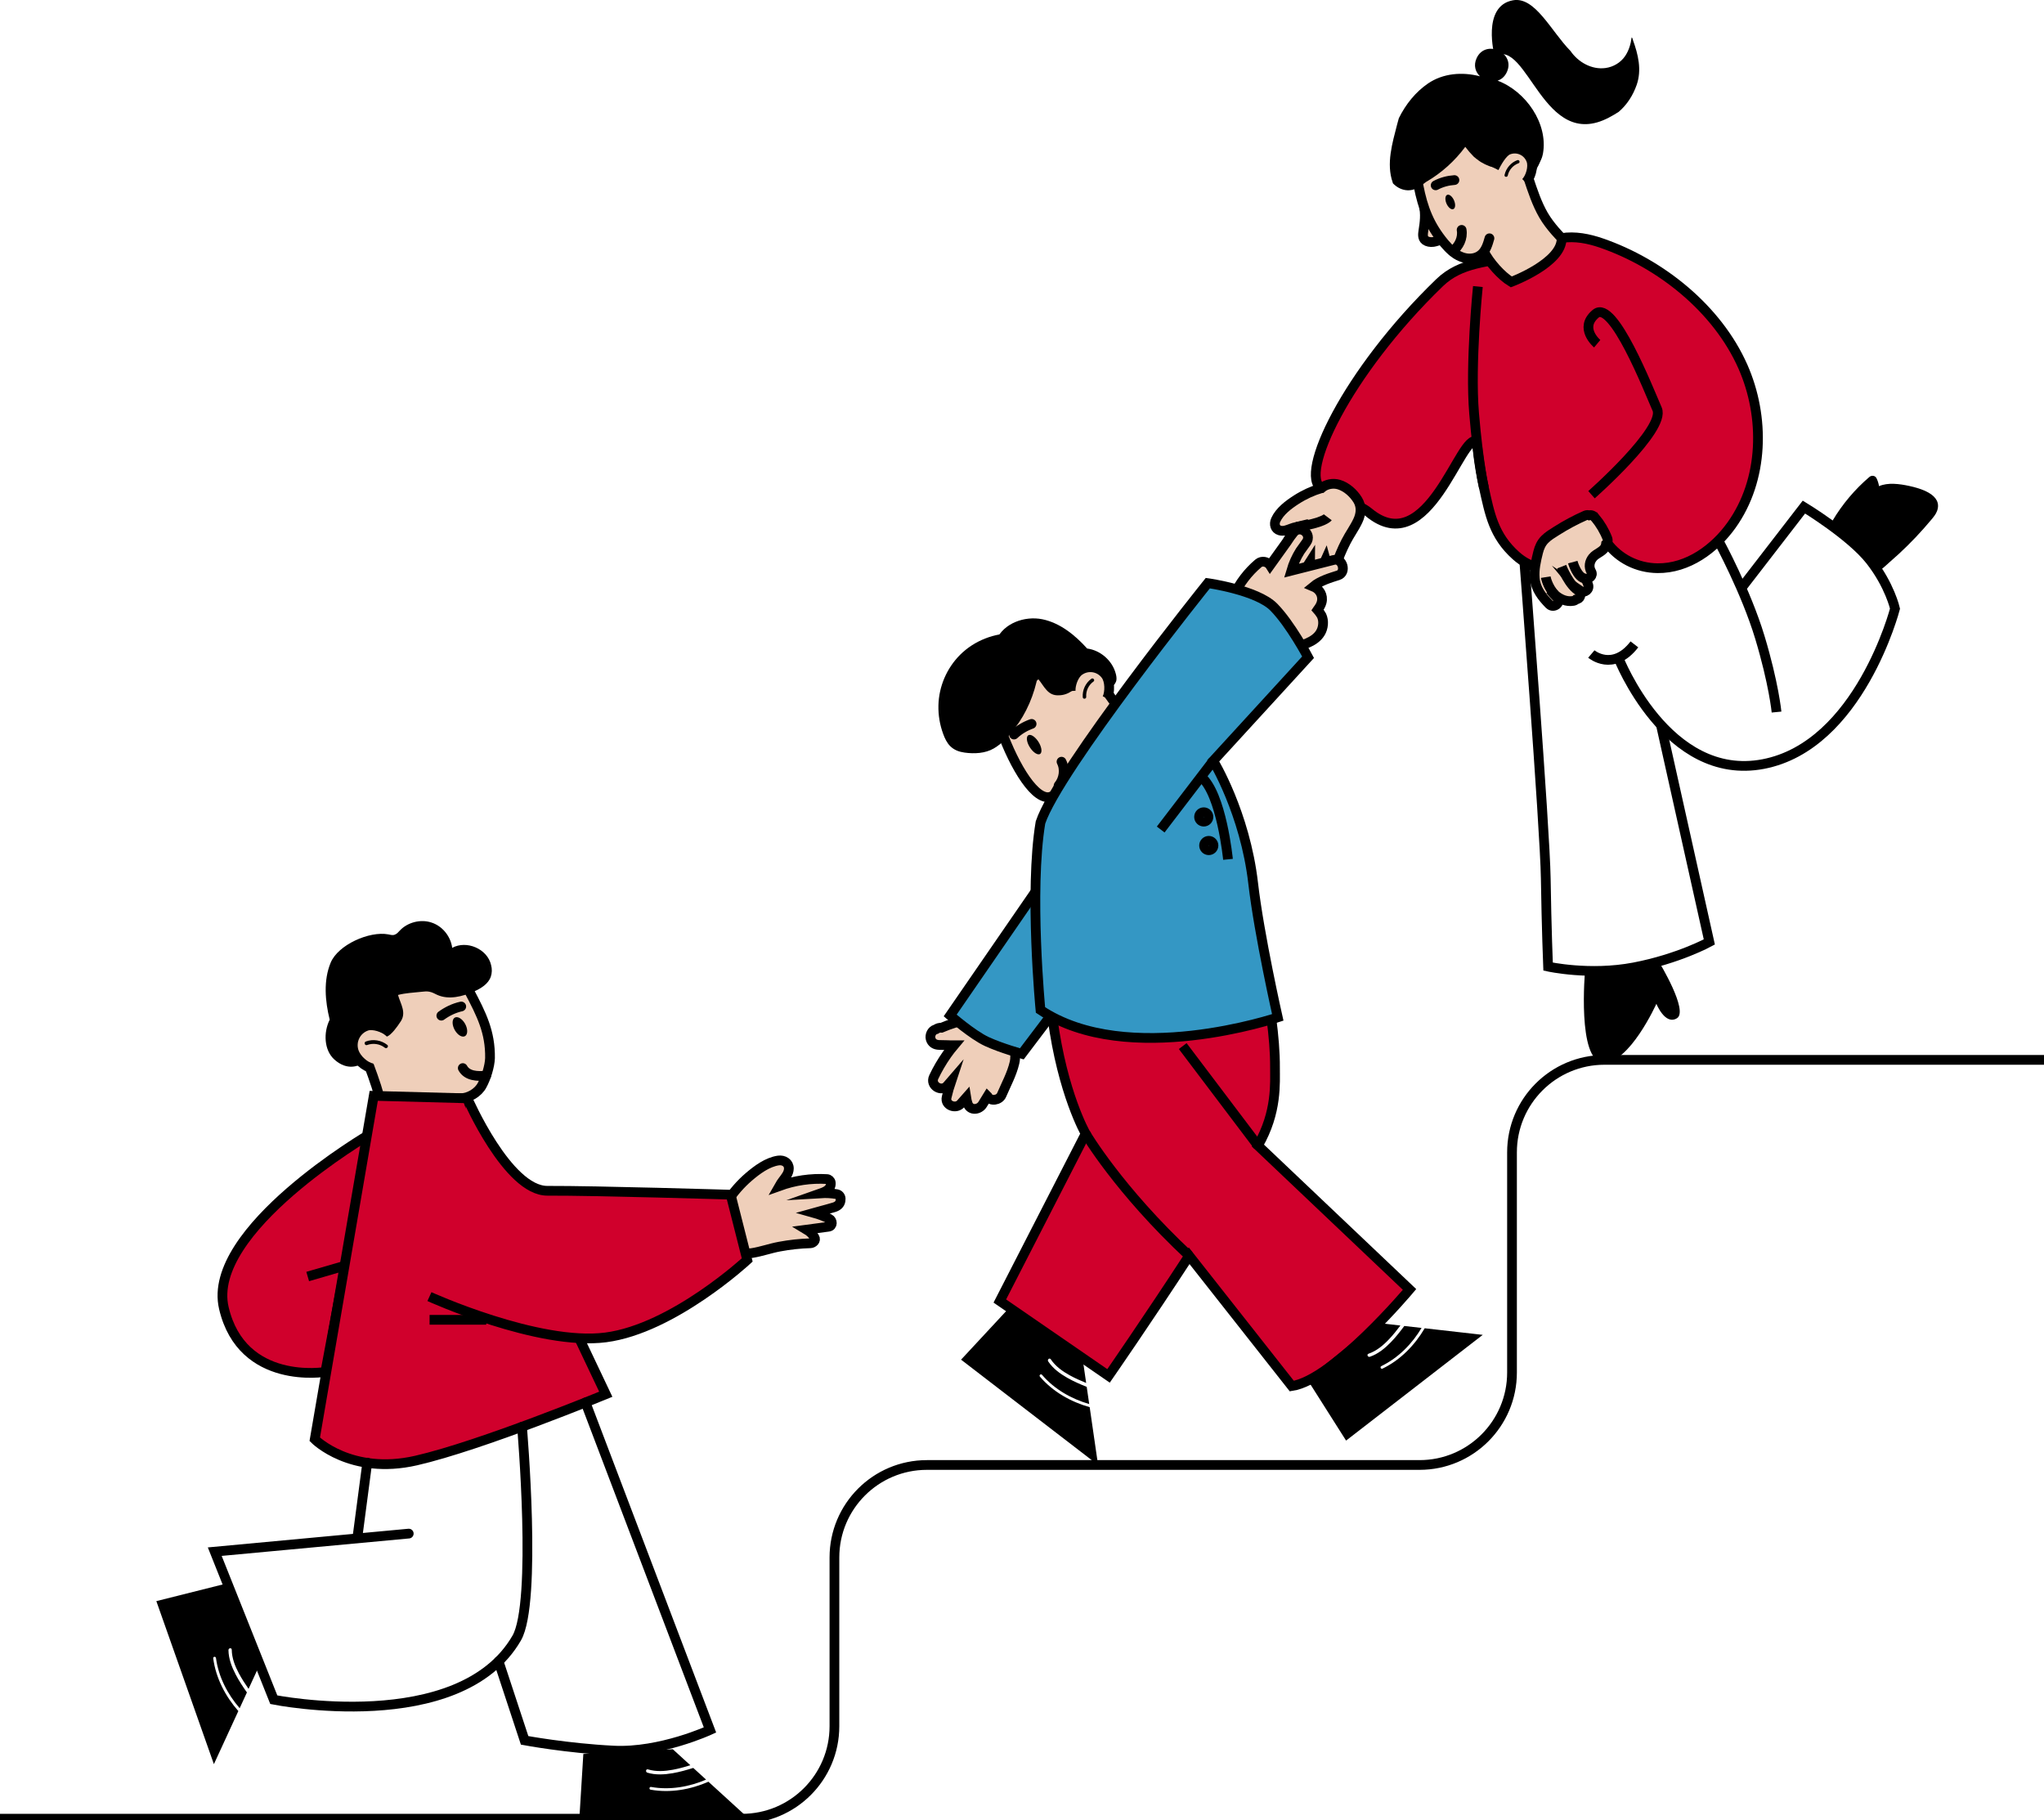 <?xml version="1.0" encoding="UTF-8"?> <svg xmlns="http://www.w3.org/2000/svg" width="420" height="374" viewBox="0 0 420 374" fill="none"> <g clip-path="url(#clip0)"> <path d="M97.723 207.137C95.876 203.311 93.721 199.232 88.958 199.099C86.556 199.032 83.417 199.153 80.827 200.096C78.709 199.467 76.403 201.631 76.433 204.024C75.6 206.248 76.149 208.853 76.916 211.312C73.149 211.059 71.779 217.09 75.799 218.438C75.63 221.683 77.906 225.508 79.397 227.895C81.829 231.787 86.87 230.198 90.455 228.983C94.796 227.515 98.586 224.807 99.824 220.172C101.025 215.676 99.685 211.204 97.723 207.137Z" fill="#EFCFBA"></path> <path d="M227.723 142.539C227.687 141.735 227.838 138.599 227.433 137.831C226.516 136.085 224.119 135.595 222.477 136.532C221.862 136.882 221.361 137.287 220.938 137.734C220.678 137.62 220.419 137.505 220.159 137.384C219.139 136.925 218.119 136.465 217.099 136C214.841 134.979 212.735 136.302 211.92 138.043C211.135 138.278 210.35 138.707 209.59 139.36C208.014 140.714 207.036 142.358 206.529 144.14C204.507 144.799 203.01 146.975 204.519 149.247C205.388 150.552 206.257 151.864 207.127 153.169C208.557 157.303 211.262 161.171 214.069 163.479C217.002 165.891 222.2 162.79 219.767 159.104C220.02 159.14 220.274 159.146 220.527 159.14C220.672 159.297 220.817 159.454 220.962 159.611C223.642 162.494 228.876 158.759 226.799 155.442C228.049 154.112 229.111 152.607 229.781 151.223C230.367 150.015 230.512 148.745 230.3 147.591C231.966 145.023 230.306 147.579 227.723 142.539Z" fill="#EFCFBA"></path> <path d="M308.973 31.347C308.743 31.589 308.514 31.837 308.285 32.078C308.792 30.718 309.244 29.407 308.713 27.908C308.122 26.246 306.926 25.43 305.218 25.249C302.804 24.989 301.18 26.959 299.574 28.464C297.564 30.344 295.542 32.229 293.646 34.224C292.119 35.825 290.984 37.372 291.854 39.699C292.614 41.742 294.51 43.488 296.145 44.836C299.345 47.471 303.926 50.68 308.17 48.625C312.957 46.316 312.426 39.838 314.653 35.734C316.579 32.223 311.876 28.247 308.973 31.347Z" fill="#EFCFBA"></path> <path d="M43.812 340.761C43.758 340.375 44.325 340.308 44.38 340.689C44.899 344.575 46.77 348.134 49.245 350.999L50.736 347.76C49.903 346.569 49.094 345.36 48.418 344.055C47.627 342.532 46.969 340.852 46.945 339.069C46.939 338.604 47.615 338.519 47.621 338.985C47.645 340.731 48.303 342.381 49.1 343.868C49.692 344.968 50.368 346.007 51.074 347.022L53.114 342.593L46.613 325.357L32.126 328.995L43.951 362.493L48.973 351.585C46.347 348.6 44.361 344.859 43.812 340.761Z" fill="black"></path> <path d="M153.862 241.825C152.171 243.276 150.699 244.974 149.479 246.835C149.473 246.842 149.473 246.854 149.467 246.86C148.236 247.639 147.475 249.132 147.475 250.607C147.475 252.54 148.435 254.547 149.703 255.979C150.958 257.399 152.697 257.756 154.514 257.472C156.415 257.176 158.256 256.505 160.152 256.154C162.246 255.762 164.377 255.526 166.514 255.465C167.075 255.447 167.751 254.873 167.365 254.257C166.936 253.562 166.375 253.048 165.735 252.667C167.238 252.468 168.741 252.268 170.238 252.063C171.162 251.942 171.096 250.764 170.389 250.419C169.375 249.924 168.313 249.525 167.232 249.223C167.751 249.078 168.264 248.939 168.784 248.794C169.635 248.558 170.492 248.34 171.337 248.08C172.043 247.869 172.605 247.47 172.719 246.696C172.725 246.636 172.725 246.576 172.719 246.515C172.84 246.056 172.502 245.476 171.977 245.379C170.884 245.186 169.774 245.125 168.669 245.192C169.719 244.823 170.842 244.297 170.697 242.98C170.655 242.617 170.293 242.291 169.937 242.273C166.598 242.073 163.266 242.569 160.133 243.705C160.345 243.33 160.586 242.974 160.84 242.635C161.401 241.874 162.083 241.112 162.095 240.109C162.107 238.919 161.033 238.308 159.952 238.453C157.689 238.78 155.546 240.381 153.862 241.825Z" fill="#EFCFBA" stroke="black" stroke-width="2" stroke-miterlimit="10"></path> <path d="M66.853 281.893C66.853 281.893 49.752 284.794 45.997 268.767C42.243 252.74 76.022 233.038 76.022 233.038L66.853 281.893Z" fill="#D0002C" stroke="black" stroke-width="2" stroke-miterlimit="10"></path> <path d="M63.225 262.294L70.952 260.046" stroke="black" stroke-width="2" stroke-miterlimit="10"></path> <path d="M353.18 111.242C353.18 111.242 358.754 121.482 361.616 130.962C364.478 140.441 365.043 146.312 365.043 146.312" stroke="black" stroke-width="2" stroke-miterlimit="10"></path> <path d="M357.649 121.056L370.669 104.191C370.669 104.191 380.231 109.988 384.269 115.109C388.307 120.231 389.386 125.064 389.386 125.064C389.386 125.064 382.102 153.207 362.31 156.996C342.518 160.784 332.548 135.159 332.548 135.159" stroke="black" stroke-width="2" stroke-miterlimit="10"></path> <path d="M313.09 113.75C313.09 113.75 317.467 170.164 317.621 180.462C317.776 190.76 318.099 198.61 318.099 198.61C318.099 198.61 326.63 200.515 335.763 198.769C344.897 197.024 351.232 193.554 351.232 193.554L341.279 148.927" stroke="black" stroke-width="2" stroke-miterlimit="10"></path> <path d="M326.989 134.383C326.989 134.383 331.403 138.142 335.838 132.404" stroke="black" stroke-width="2" stroke-miterlimit="10"></path> <path d="M325.697 199.419C325.697 199.419 324.018 218.061 329.405 218.325C334.793 218.59 340.354 206.258 340.354 206.258C340.354 206.258 342.152 210.74 344.582 209.222C347.011 207.71 340.918 197.702 340.918 197.702C340.918 197.702 331.043 199.934 325.697 199.419Z" fill="black"></path> <path d="M392.246 99.838C390.375 99.439 387.921 99.089 386.102 99.897C386.012 99.333 385.838 98.773 385.575 98.248C385.292 97.694 384.569 97.623 384.123 98.003C381.125 100.561 378.558 103.612 376.545 106.996C376.495 107.083 376.464 107.17 376.438 107.256C376.403 107.282 376.362 107.308 376.327 107.34C375.993 107.648 377.585 108.631 377.965 108.962C380.659 111.254 381.663 113.242 384.351 115.535C384.876 115.979 384.687 117.448 385.432 117.482C386.244 117.524 387.717 115.983 388.285 115.5C389.529 114.43 390.728 113.321 391.895 112.171C393.063 111.021 394.192 109.831 395.276 108.607C395.796 108.023 396.309 107.427 396.81 106.826C397.282 106.257 397.778 105.687 398.032 104.978C399.236 101.635 394.562 100.335 392.246 99.838Z" fill="black"></path> <path d="M329.068 49.942C326.46 49.042 323.629 48.468 320.87 48.915C317.599 49.441 315.172 51.876 311.979 52.553C305.803 53.858 300.172 53.865 295.819 58.071C276.575 76.66 266.839 97.594 271.517 100.296C274.125 101.801 279.286 103.644 281.217 105.251C293.562 115.531 300.159 88.578 303.467 90.741C303.467 90.741 303.781 95.129 304.916 100.223C306.111 105.584 306.89 110.05 311.502 114.171C317.508 119.544 324.842 115.948 330.221 111.53C332.587 114.733 336.372 116.71 340.597 116.752C346.809 116.818 352.302 112.787 355.791 107.91C362.479 98.561 362.684 85.635 358.133 75.337C352.869 63.425 341.225 54.143 329.068 49.942Z" fill="#D0002C" stroke="black" stroke-width="2" stroke-miterlimit="10"></path> <path d="M303.673 58.881C303.673 58.881 302.043 74.841 302.9 84.964C303.775 95.328 304.922 100.223 304.922 100.223" fill="#D0002C"></path> <path d="M303.673 58.881C303.673 58.881 302.043 74.841 302.9 84.964C303.775 95.328 304.922 100.223 304.922 100.223" stroke="black" stroke-width="2" stroke-miterlimit="10"></path> <path d="M327.022 101.649C327.022 101.649 342.306 88.185 340.507 84.063C338.702 79.948 331.464 61.503 327.897 64.453C324.335 67.408 328.193 70.623 328.193 70.623" fill="#D0002C"></path> <path d="M327.022 101.649C327.022 101.649 342.306 88.185 340.507 84.063C338.702 79.948 331.464 61.503 327.897 64.453C324.335 67.408 328.193 70.623 328.193 70.623" stroke="black" stroke-width="2" stroke-miterlimit="10"></path> <path d="M327.704 106.351C327.456 105.97 326.991 105.729 326.526 105.886C326.309 105.801 326.05 105.789 325.772 105.91C323.726 106.811 321.758 107.868 319.868 109.065C319.017 109.603 318.112 110.134 317.406 110.86C316.687 111.597 316.307 112.467 316.059 113.458C315.619 115.217 315.202 117.018 315.365 118.843C315.558 121.031 316.862 122.662 318.335 124.173C319.271 125.134 320.895 123.804 319.953 122.838C319.452 122.318 318.969 121.804 318.552 121.248C318.854 121.587 319.168 121.907 319.512 122.209C320.55 123.128 321.872 123.708 323.273 123.472C323.526 123.43 323.714 123.321 323.852 123.176C323.955 123.152 324.052 123.128 324.154 123.091C324.8 122.88 324.945 121.937 324.534 121.466C324.384 121.296 324.245 121.127 324.1 120.952L324.764 121.399C325.633 121.985 326.714 121.067 326.321 120.106C326.158 119.707 325.995 119.308 325.832 118.909C326.575 118.976 327.426 118.263 326.967 117.471C326.406 116.498 326.581 115.428 327.275 114.564C328.06 113.591 329.605 113.349 329.955 112.05C329.979 111.966 329.985 111.881 329.997 111.796C330.311 111.53 330.462 111.095 330.275 110.612C329.671 109.077 328.826 107.651 327.77 106.381C327.746 106.387 327.728 106.375 327.704 106.351Z" fill="#EFCFBA" stroke="black" stroke-width="2" stroke-miterlimit="10"></path> <path d="M323.17 115.501C323.17 115.501 324.064 118.776 325.832 118.927Z" fill="#EFCFBA"></path> <path d="M323.17 115.501C323.17 115.501 324.064 118.776 325.832 118.927" stroke="black" stroke-width="2" stroke-miterlimit="10"></path> <path d="M320.895 116.432C320.895 116.432 322.464 120.456 324.534 121.484Z" fill="#EFCFBA"></path> <path d="M320.895 116.432C320.895 116.432 322.464 120.456 324.534 121.484" stroke="black" stroke-width="2" stroke-miterlimit="10"></path> <path d="M317.623 118.589C317.623 118.589 317.931 120.505 319.506 122.221Z" fill="#EFCFBA"></path> <path d="M317.623 118.589C317.623 118.589 317.931 120.505 319.506 122.221" stroke="black" stroke-width="2" stroke-miterlimit="10"></path> <path d="M262.136 106.841C261.75 107.693 261.991 108.72 262.969 108.998C263.79 109.234 264.581 108.853 265.342 108.581C265.68 108.46 266.03 108.346 266.392 108.261C264.702 110.551 263.488 113.168 262.842 115.948C262.776 116.244 262.951 116.625 263.241 116.746C264.285 117.181 264.985 116.389 265.541 115.622C265.215 116.51 264.991 117.435 264.889 118.378C264.841 118.831 265.233 119.254 265.637 119.266C265.686 119.284 265.734 119.302 265.782 119.308C266.44 119.399 266.899 119.042 267.249 118.511C267.66 117.882 268.052 117.229 268.45 116.589C268.692 116.202 268.933 115.809 269.181 115.422C269.169 116.383 269.235 117.35 269.392 118.305C269.501 118.97 270.448 119.308 270.774 118.577C271.305 117.392 271.831 116.208 272.362 115.03C272.525 115.646 272.803 116.226 273.267 116.752C273.678 117.217 274.318 116.8 274.463 116.347C275.03 114.613 275.736 112.92 276.569 111.301C277.318 109.832 278.314 108.485 279.014 106.998C279.684 105.578 279.817 104.067 278.96 102.695C278.096 101.311 276.684 100.036 275.102 99.564C273.895 99.208 272.489 99.468 271.553 100.29C271.547 100.29 271.535 100.29 271.529 100.296C269.712 100.84 267.961 101.643 266.368 102.671C264.768 103.698 262.939 105.064 262.136 106.841Z" fill="#EFCFBA" stroke="black" stroke-width="2" stroke-miterlimit="10"></path> <path d="M272.839 106.297C272.839 106.297 271.957 107.475 266.386 108.273" stroke="black" stroke-width="2" stroke-miterlimit="10"></path> <path d="M208.455 218.377C208.932 216.329 208.231 214.256 207.024 212.6C206.752 212.231 206.451 211.82 206.107 211.458C206.312 211.131 206.42 210.757 206.366 210.406C206.227 209.439 205.479 208.925 204.549 208.919C200.758 208.895 196.949 209.687 193.46 211.174C193.05 211.149 192.645 211.252 192.319 211.494C192.295 211.5 192.265 211.506 192.241 211.512C191.456 211.748 191.034 212.69 191.221 213.44C191.438 214.304 192.138 214.697 192.989 214.715C193.575 214.727 194.167 214.739 194.752 214.751C195.048 214.775 195.35 214.775 195.645 214.769C195.748 214.769 195.857 214.775 195.959 214.775H196.044C195.531 215.386 195.036 216.02 194.577 216.673C193.545 218.142 192.633 219.695 191.867 221.32C191.064 223.025 193.442 224.505 194.649 223.073C194.909 222.765 195.181 222.444 195.458 222.124C195.09 223.224 194.77 224.342 194.511 225.472C194.124 227.14 196.4 227.962 197.42 226.802C197.788 226.379 198.163 225.956 198.537 225.533C198.603 225.956 198.694 226.385 198.845 226.808C199.376 228.3 201.205 228.065 201.905 226.917C202.243 226.361 202.587 225.805 202.925 225.255C202.931 225.261 202.931 225.273 202.937 225.279C203.541 226.415 205.352 226.07 205.805 225.007C206.728 222.861 207.923 220.662 208.455 218.377Z" fill="#EFCFBA" stroke="black" stroke-width="2" stroke-miterlimit="10"></path> <path d="M219.888 172.877L195.241 208.653C195.241 208.653 199.792 212.642 202.774 214.014C205.756 215.392 209.964 216.54 209.964 216.54L218.946 204.671L224.801 186.915L219.888 172.877Z" fill="#3497C4" stroke="black" stroke-width="2" stroke-miterlimit="10"></path> <path d="M258.478 235.389C262.468 228.548 261.967 222.36 261.986 219.447C262.07 206.689 256.969 188.499 256.969 188.499L215.523 189.883C215.523 189.883 214.201 193.605 216.266 209.167C218.336 224.729 223.081 232.942 223.081 232.942L205.443 267.329L227.783 282.715C227.783 282.715 235.709 271.281 244.347 258.028L265.438 284.806C274.04 283.531 289.632 264.953 289.632 264.953L258.478 235.389Z" fill="#D0002C" stroke="black" stroke-width="2" stroke-miterlimit="10"></path> <path d="M223.081 232.942C223.081 232.942 229.884 244.521 244.347 258.028Z" fill="#D0002C"></path> <path d="M223.081 232.942C223.081 232.942 229.884 244.521 244.347 258.028" stroke="black" stroke-width="2" stroke-miterlimit="10"></path> <path d="M243.025 214.945L258.478 235.389" stroke="black" stroke-width="2" stroke-miterlimit="10"></path> <path d="M213.688 282.872C213.435 282.576 213.875 282.213 214.123 282.503C216.67 285.477 220.177 287.447 223.811 288.499L223.298 284.969C221.952 284.425 220.618 283.851 219.338 283.126C217.847 282.28 216.38 281.228 215.39 279.748C215.131 279.361 215.656 278.92 215.916 279.307C216.887 280.757 218.336 281.784 219.809 282.594C220.902 283.198 222.037 283.7 223.183 284.165L222.483 279.337L207.652 268.428L197.48 279.379L225.628 301.02L223.908 289.139C220.075 288.063 216.374 286.009 213.688 282.872Z" fill="black"></path> <path d="M284.088 281.218C283.737 281.388 283.499 280.87 283.842 280.704C287.365 278.996 290.162 276.105 292.102 272.858L288.559 272.457C287.69 273.621 286.796 274.765 285.77 275.818C284.572 277.045 283.183 278.197 281.499 278.778C281.059 278.931 280.766 278.311 281.206 278.158C282.856 277.587 284.217 276.447 285.375 275.228C286.237 274.325 287.011 273.355 287.752 272.364L282.904 271.814L268.585 283.386L276.591 296.006L304.675 274.282L292.747 272.927C290.732 276.361 287.804 279.417 284.088 281.218Z" fill="black"></path> <path d="M200.438 152.45C200.342 152.426 200.245 152.384 200.142 152.347C199.249 152.384 198.338 151.888 197.674 151.326C196.4 150.256 195.639 148.739 195.259 147.138C194.571 144.249 195.205 141.185 196.653 138.635C197.106 137.831 197.782 136.925 198.597 136.097C199.436 134.453 201.09 133.178 202.931 132.894C203.312 132.827 203.728 132.803 204.048 132.561C204.452 132.332 204.555 131.897 204.742 131.468C206.233 128.059 210.537 126.506 214.177 127.243C217.817 127.987 220.908 130.501 223.389 133.256C226.099 133.613 228.508 135.698 229.238 138.321C229.377 138.792 229.467 139.3 229.395 139.789C229.238 140.454 228.785 140.956 228.206 141.276C228.278 140.623 228.049 139.964 227.638 139.451C227.367 138.581 226.618 137.837 225.725 137.65C225.399 137.444 225.025 137.324 224.638 137.299C223.944 136.955 223.093 136.943 222.278 137.547C221.904 137.825 221.656 138.158 221.511 138.502C221.445 138.544 221.379 138.568 221.318 138.617C220.539 139.197 220.292 139.977 220.395 140.714C220.201 141.131 220.153 141.572 220.232 141.995C219.429 142.539 218.517 142.871 217.539 142.865C215.258 142.986 214.563 140.986 213.368 139.572C212.233 140.563 211.31 141.826 210.314 142.998C209.964 143.403 209.668 143.772 209.481 144.195C209.239 144.739 209.203 145.265 209.119 145.833C208.684 148.244 206.692 150.015 204.646 151.32C203.366 152.136 201.863 152.825 200.438 152.45Z" fill="black"></path> <path d="M227.723 142.539C229.395 144.884 231.061 147.223 233.161 149.181C235.292 151.181 237.828 152.746 240.737 153.381" stroke="black" stroke-width="2" stroke-miterlimit="10"></path> <path d="M224.071 160.953C225.815 162.821 228.091 164.144 230.59 164.797" stroke="black" stroke-width="2" stroke-miterlimit="10"></path> <path d="M224.427 157.95C224.409 159.231 224.373 160.597 223.63 161.715C222.713 163.105 220.932 163.727 219.326 163.582C217.757 163.485 217.31 164.513 215.952 163.691C212.897 164.797 208.515 157.768 205.666 149.857" stroke="black" stroke-width="2" stroke-miterlimit="10" stroke-linecap="round"></path> <path d="M217.521 161.412C218.62 160.089 218.916 158.07 218.119 156.511" stroke="black" stroke-width="2" stroke-miterlimit="10" stroke-linecap="round"></path> <path d="M208.358 150.933C209.408 149.936 210.67 149.211 211.974 148.745" stroke="black" stroke-width="2" stroke-miterlimit="10" stroke-linecap="round"></path> <path d="M213.311 152.325C212.617 151.289 211.681 150.744 211.238 151.118C210.794 151.492 210.987 152.634 211.691 153.67C212.385 154.706 213.321 155.251 213.765 154.887C214.209 154.503 214.006 153.36 213.311 152.325Z" fill="black"></path> <path d="M220 142C219.915 140.713 220.594 138.707 221.705 137.88C223.449 136.58 225.906 136.943 227.204 138.689C228.097 139.892 228.098 142.231 227.5 143.5" stroke="black" stroke-width="2" stroke-miterlimit="10"></path> <path d="M222.483 143.264C222.375 141.796 223.057 140.321 224.258 139.469C224.632 139.203 225.067 139.777 224.686 140.043C223.69 140.744 223.105 141.959 223.195 143.18C223.232 143.645 222.519 143.723 222.483 143.264Z" fill="black"></path> <path d="M198.187 154.638C197.076 154.481 196.068 154.124 195.259 153.326C194.559 152.631 194.13 151.701 193.798 150.788C193.11 148.915 192.784 146.957 192.826 144.956C192.917 141.04 194.541 137.275 197.311 134.519C200.245 131.607 204.344 130.047 208.455 130.102C210.591 130.132 210.332 133.444 208.207 133.413C207.61 133.407 207.018 133.456 206.438 133.54C206.964 133.969 207.187 134.773 206.958 135.402C206.638 136.296 205.702 136.647 204.833 136.405C202.376 135.716 200.094 137.523 198.905 139.517C197.656 141.614 196.696 144.993 197.601 147.374C197.945 148.28 198.658 149.205 199.654 149.422C200.716 149.652 201.772 149.066 202.545 148.383C204.646 146.528 205.092 143.349 206.088 140.859C206.752 139.203 209.04 139.711 209.306 141.083C209.583 140.224 209.807 139.354 209.97 138.466C210.133 137.583 210.785 136.864 211.75 136.937C212.571 136.997 213.447 137.831 213.278 138.72C212.535 142.708 210.948 146.503 208.461 149.731C207.271 151.278 205.919 152.789 204.217 153.78C202.46 154.813 200.197 154.922 198.187 154.638Z" fill="black"></path> <path d="M274.064 115.054C271.155 115.791 268.245 116.528 265.336 117.266C265.752 115.845 266.362 114.492 267.147 113.235C267.575 112.636 268.004 112.038 268.432 111.44C269.682 109.699 267.147 107.778 265.794 109.427C265.287 110.044 264.829 110.696 264.406 111.367C263.259 112.963 262.118 114.564 260.971 116.16C260.947 116.123 260.923 116.081 260.893 116.045C260.325 115.38 259.269 115.163 258.563 115.761C256.42 117.58 254.706 119.828 253.51 122.372C253.498 122.39 253.498 122.415 253.486 122.439C253.299 122.548 253.118 122.674 252.943 122.826C252.092 123.593 252.146 124.693 252.961 125.454C255.013 127.37 257.138 129.213 259.329 130.96C260.392 131.806 261.466 132.706 262.806 133.057C264.165 133.413 265.505 133.142 266.827 132.767C269.133 132.114 271.644 131.014 271.861 128.265C271.909 127.666 271.813 127.032 271.559 126.488C271.493 126.349 271.082 125.72 270.732 125.327C270.756 125.291 270.774 125.267 270.78 125.255C271.125 124.796 271.426 124.318 271.571 123.756C271.939 122.354 271.149 121.049 269.851 120.517C271.269 119.338 273.358 118.722 274.958 118.214C276.738 117.658 275.893 114.594 274.064 115.054Z" fill="#EFCFBA" stroke="black" stroke-width="2" stroke-miterlimit="10"></path> <path d="M213.797 207.523C213.797 207.523 211.442 183.103 213.797 169C217.442 158.103 248.18 119.822 248.18 119.822C248.18 119.822 258.285 121.236 261.744 124.753C265.203 128.271 268.782 135.045 268.782 135.045L249.297 156.324C249.297 156.324 255.828 167 257.5 181.5C258.725 192.124 262.553 209.052 262.553 209.052C262.553 209.052 231.713 219.507 213.797 207.523Z" fill="#3497C4" stroke="black" stroke-width="2" stroke-miterlimit="10"></path> <path d="M249.297 156.33L238.498 170.447" stroke="black" stroke-width="2" stroke-miterlimit="10"></path> <path d="M252.327 176.575C252.327 176.575 251.011 163.074 246.798 159.599Z" fill="#3497C4"></path> <path d="M252.327 176.575C252.327 176.575 251.011 163.074 246.798 159.599" stroke="black" stroke-width="2" stroke-miterlimit="10"></path> <path d="M247.347 168.828C247.88 168.828 248.313 168.395 248.313 167.861C248.313 167.327 247.88 166.894 247.347 166.894C246.814 166.894 246.381 167.327 246.381 167.861C246.381 168.395 246.814 168.828 247.347 168.828Z" fill="#3497C4" stroke="black" stroke-width="2" stroke-miterlimit="10"></path> <path d="M248.379 174.702C248.913 174.702 249.345 174.269 249.345 173.735C249.345 173.201 248.913 172.768 248.379 172.768C247.846 172.768 247.413 173.201 247.413 173.735C247.413 174.269 247.846 174.702 248.379 174.702Z" fill="#3497C4" stroke="black" stroke-width="2" stroke-miterlimit="10"></path> <path d="M304.928 51.689C305.985 53.864 308.466 56.675 310.536 57.926C310.536 57.926 321.082 53.991 320.876 48.915C320.876 48.915 318.516 46.588 317.146 44.189C315.794 41.838 314.937 39.24 314.073 36.647" fill="#EFCFBA"></path> <path d="M304.928 51.689C305.985 53.864 308.466 56.675 310.536 57.926C310.536 57.926 321.082 53.991 320.876 48.915C320.876 48.915 318.516 46.588 317.146 44.189C315.794 41.838 314.937 39.24 314.073 36.647" stroke="black" stroke-width="2" stroke-miterlimit="10"></path> <path d="M296.097 49.226C295.628 49.42 295.081 49.624 294.507 49.716C293.924 49.807 293.269 49.674 292.877 49.384C292.259 48.888 292.383 48.1 292.476 47.434C292.758 45.728 292.953 43.973 292.574 42.317" fill="#EFCFBA"></path> <path d="M296.097 49.226C295.628 49.42 295.081 49.624 294.507 49.716C293.924 49.807 293.269 49.674 292.877 49.384C292.259 48.888 292.383 48.1 292.476 47.434C292.758 45.728 292.953 43.973 292.574 42.317" stroke="black" stroke-width="2" stroke-miterlimit="10"></path> <path d="M307 34.5C307.5 33.5 308.701 31.256 309.926 30.785C311.852 30.041 313.965 31.015 314.653 32.961C315.13 34.302 314.5 36.5 313.5 37.5" stroke="black" stroke-width="2" stroke-miterlimit="10"></path> <path d="M309.154 35.946C309.456 34.562 310.476 33.377 311.792 32.906C312.202 32.761 312.432 33.402 312.021 33.547C310.929 33.934 310.071 34.9 309.818 36.055C309.721 36.496 309.057 36.381 309.154 35.946Z" fill="black"></path> <path d="M311.635 21.962C313.452 23.358 314.804 25.316 315.456 27.546C315.643 28.18 315.758 28.833 315.824 29.492C315.583 30.489 315.401 31.498 315.299 32.513C315.172 32.072 315.003 31.643 314.798 31.238C314.731 31.111 314.556 31.099 314.436 31.16C314.285 30.96 314.116 30.785 313.91 30.634C313.705 30.483 313.319 30.676 313.458 30.948C313.476 30.978 313.494 31.009 313.512 31.045C312.824 30.652 312.112 30.301 311.369 30.005C311.031 29.872 310.802 30.35 311.128 30.525C312.003 30.984 312.914 31.401 313.754 31.921C313.862 31.988 313.965 32.054 314.067 32.133C314.273 32.453 314.484 32.767 314.695 33.087C314.75 33.172 314.822 33.202 314.894 33.208C314.967 33.571 315.021 33.946 315.033 34.314C314.985 34.344 314.943 34.387 314.912 34.447C314.255 35.74 315.063 34.63 313.91 35.5C313.56 35.766 313.947 36.322 314.297 36.056C314.955 35.554 313.796 37.209 314.315 36.562C314.387 36.562 314.466 36.538 314.526 36.46C314.864 36.025 315.196 35.559 315.504 35.07C315.57 35.051 315.631 35.003 315.667 34.913C315.697 34.828 315.721 34.749 315.752 34.665C316.796 32.882 317.424 30.839 316.518 28.851C316.464 28.73 316.367 28.676 316.265 28.676C315.969 26.929 315.293 25.255 314.23 23.805C313.597 22.941 312.842 22.167 311.997 21.52C311.713 21.309 311.351 21.744 311.635 21.962Z" fill="black"></path> <path d="M306.914 33.553C306.939 33.365 307.023 33.19 307.132 33.039C307.156 33.021 307.174 32.997 307.198 32.979C307.234 32.948 307.277 32.93 307.325 32.924C307.397 32.906 307.47 32.912 307.536 32.942C307.639 32.985 307.711 33.051 307.784 33.136C307.802 33.154 307.814 33.178 307.826 33.202C307.85 33.251 307.88 33.299 307.898 33.353C307.935 33.462 307.941 33.559 307.928 33.674C307.928 33.704 307.922 33.728 307.916 33.758C307.904 33.813 307.886 33.867 307.862 33.909C307.82 33.988 307.759 34.054 307.669 34.091C307.651 34.097 307.627 34.097 307.603 34.103C307.596 34.109 307.603 34.121 307.596 34.127C307.56 34.206 307.488 34.278 307.403 34.308C307.222 34.369 307.041 34.29 306.975 34.109C306.902 33.934 306.89 33.74 306.914 33.553Z" fill="black"></path> <path d="M291.461 38.115C292.385 42.866 293.743 46.322 296.773 49.967C297.757 51.115 298.844 52.221 300.196 52.752C301.566 53.339 303.28 53.266 304.421 52.233C305.345 51.405 305.713 50.148 306.051 48.963" fill="#EFCFBA"></path> <path d="M291.461 38.115C292.385 42.866 293.743 46.322 296.773 49.967C297.757 51.115 298.844 52.221 300.196 52.752C301.566 53.339 303.28 53.266 304.421 52.233C305.345 51.405 305.713 50.148 306.051 48.963" stroke="black" stroke-width="2" stroke-miterlimit="10" stroke-linecap="round" stroke-linejoin="round"></path> <path d="M300.335 47.235C300.624 48.885 299.803 50.668 298.451 51.604" stroke="black" stroke-width="2" stroke-miterlimit="10" stroke-linecap="round"></path> <path d="M298.598 42.975C298.16 43.125 297.533 42.586 297.198 41.77C296.871 40.953 296.957 40.175 297.395 40.025C297.834 39.875 298.461 40.414 298.796 41.23C299.131 42.047 299.045 42.833 298.598 42.975Z" fill="black"></path> <path d="M298.857 37C297.553 37.091 296.225 37.429 295 38.082" stroke="black" stroke-width="2" stroke-miterlimit="10" stroke-linecap="round"></path> <path d="M303.419 11.942C302.725 13.453 303.178 14.8 304.107 15.677C300.449 14.728 296.52 15.042 293.405 17.169C290.888 18.892 288.847 21.418 287.435 24.282C287.308 24.711 287.187 25.14 287.079 25.576C286.107 29.383 284.803 33.637 286.173 37.499C286.191 37.559 286.203 37.614 286.216 37.668C287.598 39.119 289.789 39.735 291.896 38.23C292.282 37.958 292.656 37.668 293.031 37.384C296.206 35.541 298.928 33.081 301.083 30.174C301.614 30.882 302.2 31.552 302.822 32.187C303.166 32.477 303.516 32.761 303.884 33.021C303.987 33.093 304.095 33.166 304.204 33.239C304.222 33.251 304.228 33.257 304.24 33.263C304.295 33.299 304.349 33.329 304.403 33.359C304.639 33.498 304.88 33.631 305.128 33.752C305.393 33.879 305.659 34 305.93 34.103C306.021 34.139 306.118 34.169 306.214 34.199C306.244 34.205 306.413 34.26 306.444 34.266C306.733 34.344 307.029 34.405 307.325 34.447C307.56 34.06 307.826 33.692 308.122 33.353C308.14 33.299 308.152 33.245 308.176 33.19C308.333 32.846 308.52 32.513 308.749 32.199L308.761 32.175C308.876 31.921 309.069 31.734 309.305 31.601C309.389 31.522 309.474 31.444 309.57 31.377C309.92 31.135 310.319 30.978 310.741 30.912C311.188 30.712 311.671 30.616 312.196 30.664C313.096 30.743 313.868 31.311 314.454 31.957C314.544 32.054 314.623 32.163 314.707 32.266C315.184 32.544 315.679 32.882 315.957 33.365C316.017 33.468 316.066 33.577 316.102 33.68C316.554 33.13 316.893 32.423 317.049 31.552C318.13 25.412 313.566 18.777 307.723 16.571C308.496 16.323 309.19 15.761 309.631 14.8C311.466 10.818 305.266 7.941 303.419 11.942Z" fill="black"></path> <path d="M330.601 24.155C331.338 23.769 332.002 23.376 332.617 22.977C334.301 21.532 335.539 19.623 336.299 17.453C337.386 14.359 336.607 11.168 335.521 8.195C335.478 8.086 335.46 7.983 335.448 7.881C335.382 7.808 335.322 7.736 335.267 7.681C335.098 9.041 334.706 10.364 333.933 11.513C333.016 12.872 331.507 13.761 329.889 13.978C327.07 14.359 324.275 12.776 322.705 10.473C318.721 6.43 315.432 -0.761 310.886 0.06C304.361 1.239 307.107 11.495 307.107 11.495C313.977 7.826 317.061 31.28 330.601 24.155Z" fill="black"></path> <path d="M0 373.698H152.458C162.951 373.698 171.458 365.191 171.458 354.698V320.02C171.458 309.527 179.964 301.02 190.458 301.02H291.687C302.18 301.02 310.687 292.514 310.687 282.02V236.779C310.687 226.285 319.194 217.779 329.687 217.779H420" stroke="black" stroke-width="2" stroke-miterlimit="10"></path> <path d="M92.918 194.76C92.61 192.391 90.89 190.257 88.626 189.55C86.423 188.825 83.731 189.502 82.125 191.236C81.835 191.533 81.57 191.883 81.165 192.028C80.725 192.246 80.272 192.082 79.783 191.992C75.889 191.267 69.473 194.137 67.951 197.793C66.43 201.45 66.799 205.686 67.746 209.524C66.442 212.128 66.557 215.785 68.718 217.718C71.428 220.148 73.783 218.897 74.41 218.577C73.795 218.25 73.348 217.652 73.143 216.981C72.539 216.22 72.328 215.12 72.696 214.219C72.708 213.808 72.823 213.403 73.04 213.047C73.149 212.225 73.65 211.47 74.67 211.113C75.141 210.95 75.576 210.932 75.968 211.004C76.04 210.974 76.107 210.932 76.185 210.902C77.163 210.557 77.408 211.474 78 212C78.483 212.079 79.168 212.68 79.5 213C80.454 212.619 81.618 210.968 82.191 210.098C83.658 208.152 82.312 206.345 81.781 204.441C83.332 204.03 84.998 203.97 86.628 203.788C87.189 203.722 87.697 203.674 88.18 203.764C88.801 203.873 89.29 204.157 89.84 204.423C92.224 205.481 94.97 204.78 97.349 203.752C98.816 203.112 100.319 202.193 100.844 200.706C101.103 199.963 101.134 199.105 100.904 198.277C100.15 194.965 95.87 193.14 92.918 194.76Z" fill="black"></path> <path d="M77.585 236.882C78.769 233.927 78.895 230.754 78.412 227.678C77.942 224.65 76.873 221.78 75.811 218.903" stroke="black" stroke-width="2" stroke-miterlimit="10"></path> <path d="M93.715 234.737C94.632 232.138 94.826 229.334 94.222 226.675" stroke="black" stroke-width="2" stroke-miterlimit="10"></path> <path d="M96.407 203.637C98.924 208.424 100.765 212.044 100.687 217.41C100.633 219.121 99.854 221.532 99.057 222.982C98.284 224.493 96.286 225.702 94.578 225.653C93.196 225.617 88.361 226.24 87.244 225.454" stroke="black" stroke-width="2" stroke-miterlimit="10" stroke-linecap="round"></path> <path d="M95.091 219.465C95.99 221.103 98.085 221.199 99.908 221.018" stroke="black" stroke-width="2" stroke-miterlimit="10" stroke-linecap="round"></path> <path d="M90.685 208.696C91.88 207.825 93.268 207.143 94.777 206.81" stroke="black" stroke-width="2" stroke-miterlimit="10" stroke-linecap="round"></path> <path d="M95.384 212.971C96.05 212.793 96.199 211.757 95.717 210.669C95.223 209.58 94.293 208.848 93.616 209.027C92.95 209.205 92.801 210.24 93.283 211.329C93.765 212.418 94.707 213.158 95.384 212.971Z" fill="black"></path> <path d="M80 212C78.913 211.16 76.692 210.321 75.304 210.805C73.119 211.566 71.966 213.959 72.726 216.147C73.251 217.658 75.027 219.264 76.5 219.5" stroke="black" stroke-width="2" stroke-miterlimit="10"></path> <path d="M79.578 214.703C78.352 213.73 76.644 213.446 75.171 214.008C74.712 214.183 74.96 214.902 75.424 214.733C76.638 214.274 78.062 214.479 79.082 215.289C79.463 215.591 79.964 215.011 79.578 214.703Z" fill="black"></path> <path d="M76.795 225.17L96.033 225.684L97.198 229.026L124.476 286.486C124.476 286.486 98.93 297.026 85.499 300.108C72.068 303.19 64.674 295.738 64.674 295.738L76.795 225.17Z" fill="#D0002C" stroke="black" stroke-width="2" stroke-miterlimit="10"></path> <path d="M88.24 266.422C88.24 266.422 110.623 276.611 124.476 274.804C138.33 272.997 153.536 258.892 153.536 258.892L150.137 245.482C150.137 245.482 122.454 244.636 112.482 244.678C104.297 244.714 96.039 225.684 96.039 225.684" fill="#D0002C"></path> <path d="M88.24 266.422C88.24 266.422 110.623 276.611 124.476 274.804C138.33 272.997 153.536 258.892 153.536 258.892L150.137 245.482C150.137 245.482 122.454 244.636 112.482 244.678C104.297 244.714 96.039 225.684 96.039 225.684" stroke="black" stroke-width="2" stroke-miterlimit="10"></path> <path d="M88.27 271.19H99.915" stroke="black" stroke-width="2" stroke-miterlimit="10"></path> <path d="M107.261 293.17C107.261 293.17 110.387 329.291 106.174 336.579C94.421 356.915 56.259 349.252 56.259 349.252L44.126 318.83L83.99 315.119" stroke="black" stroke-width="2" stroke-miterlimit="10" stroke-linecap="round"></path> <path d="M75.467 300.531L73.427 316.008" stroke="black" stroke-width="2" stroke-miterlimit="10" stroke-linecap="round"></path> <path d="M102.449 341.372L107.798 357.604C107.798 357.604 116.466 359.23 126.088 359.708C135.716 360.185 145.887 355.465 145.887 355.465L120.305 288.172" stroke="black" stroke-width="2" stroke-miterlimit="10" stroke-linecap="round"></path> <path d="M133.691 367.74C133.308 367.672 133.418 367.112 133.794 367.179C137.649 367.862 141.61 367.161 145.087 365.67L142.452 363.267C141.066 363.7 139.67 364.102 138.221 364.353C136.532 364.644 134.731 364.761 133.026 364.244C132.58 364.11 132.706 363.436 133.152 363.57C134.824 364.075 136.595 363.951 138.248 363.643C139.476 363.417 140.671 363.085 141.853 362.718L138.249 359.429L119.864 360.401L118.945 375.318L154.433 374.199L145.567 366.104C141.922 367.703 137.758 368.461 133.691 367.74Z" fill="black"></path> </g> <defs> <clipPath id="clip0"> <rect width="420" height="374" fill="white"></rect> </clipPath> </defs> </svg> 